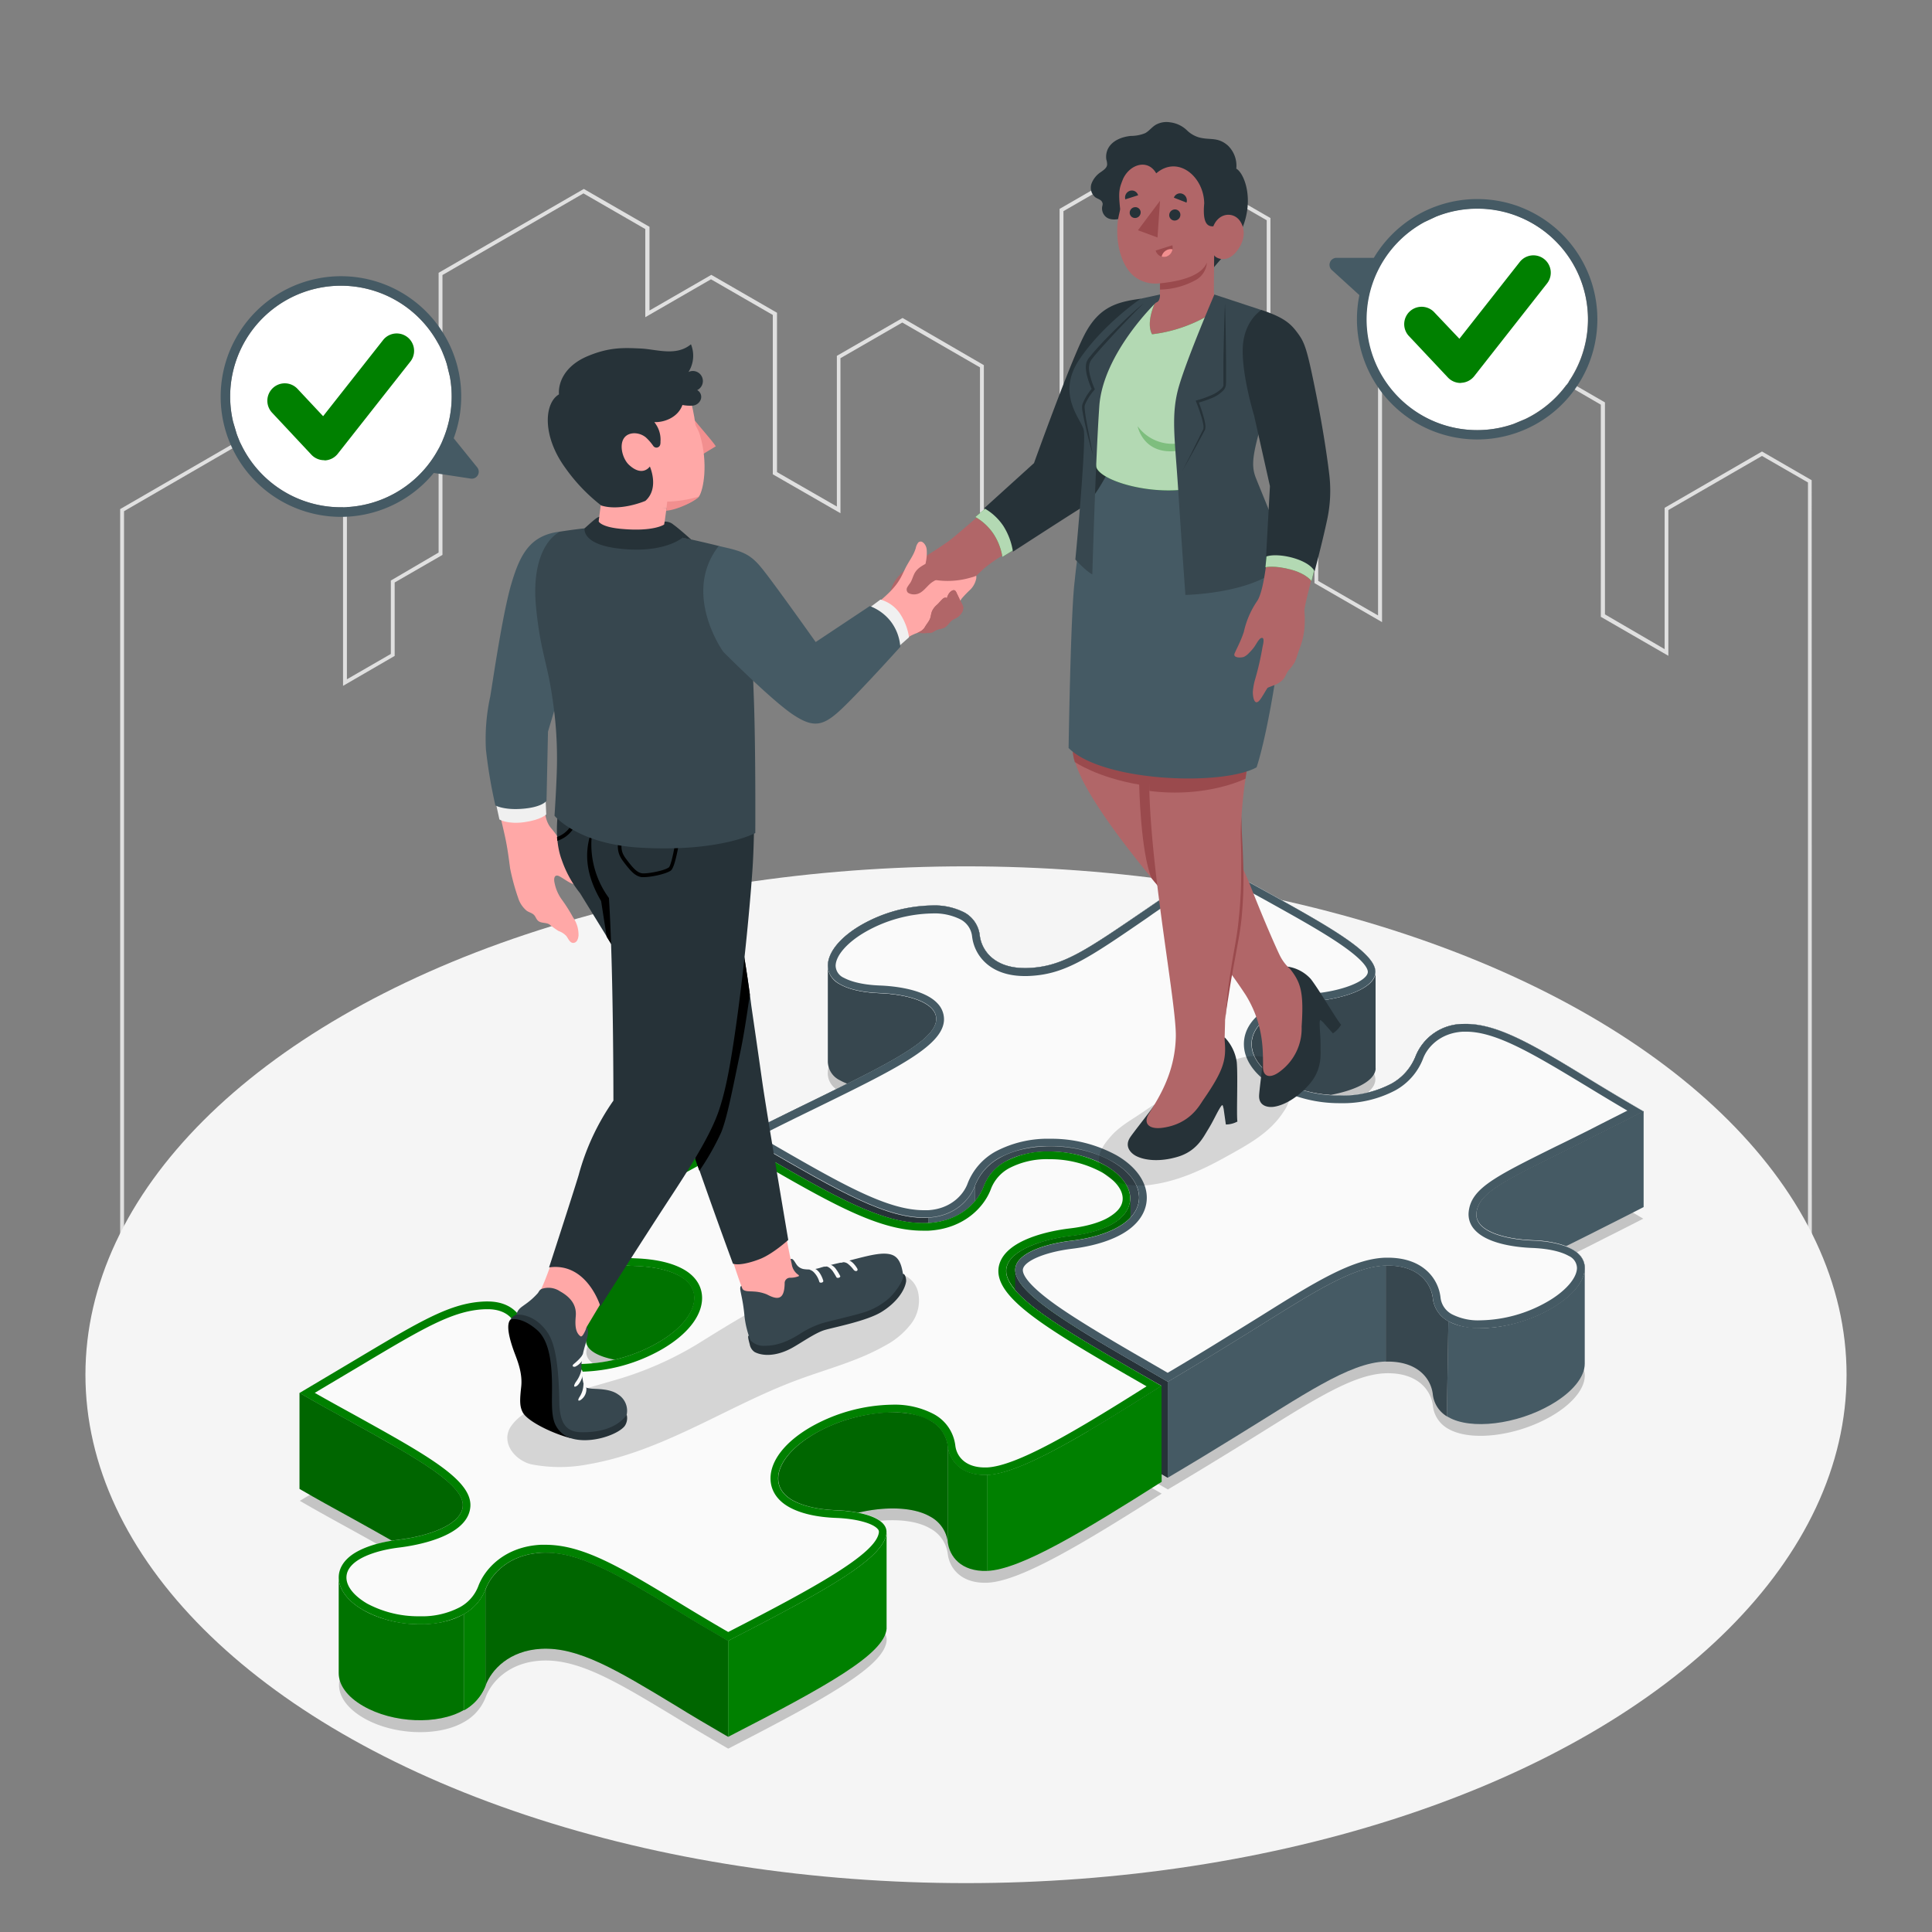 <svg xmlns="http://www.w3.org/2000/svg" viewBox="0 0 500 500"><rect x="0" y="0" width="500" height="500" fill="#808080" stroke="none"/><g id="freepik--City--inject-13"><g id="freepik--city--inject-13"><path d="M468.9,333.75H31.1v-202L64.56,112.4,89.78,127v48.8l11.37-6.56v-19L113.51,143V70.6l37.58-21.7,17,9.8V80.36l16-9.23,17,9.81v41.24l15.49,8.91v-39l17-9.8L254.62,94.5v47l19.6-11.32V54.06l25.22-14.57,29.35,16.94V118.2l12.36,7.14v25l15.49,8.94v-85l21.1-12.18L403,76.69V97l12.36,7.14V159L430.81,168V131.42L456,116.85l12.86,7.43Zm-436.8-1H467.9V124.86L456,118l-24.23,14v37.72l-17.48-10.09V104.73L402,97.59V77.27l-24.23-14-20.1,11.61V161l-17.49-10.09v-25l-12.36-7.14V57L299.44,40.65l-24.22,14v76.14l-21.6,12.47V95.08L233.51,83.47l-16,9.23v40.12L200,122.75V81.51l-16-9.23-17,9.81V59.28l-16-9.23L114.51,71.18v72.43l-12.37,7.14v19L88.78,177.5v-50l-24.22-14L32.1,132.3Z" style="fill:#e0e0e0"></path></g></g><g id="freepik--Floor--inject-13"><ellipse id="freepik--floor--inject-13" cx="250" cy="355.78" rx="227.89" ry="131.57" style="fill:#f5f5f5"></ellipse></g><g id="freepik--Puzzle--inject-13"><g id="freepik--puzzle-pieces--inject-13"><path d="M300.64,386.55c-19.95,12.65-36.57,22.76-45.2,23.06-6.83.22-9.71-3.86-10.15-7.4a8.72,8.72,0,0,0-4.6-6.67c-6.58-3.81-20-2.31-29.79,3.38s-12.43,13.38-5.85,17.19c1.88,1.07,5.39,2.43,11.56,2.64s13.17,1.94,12.85,5.85c-.6,6.56-15.43,14.81-41,27.95-5-2.91-9.63-5.66-13.68-8.14-15.11-9.14-25.06-15.15-34.7-14.64-8.27.44-12.92,5.42-14.42,9.55a12.38,12.38,0,0,1-5.58,6.34c-6.66,3.87-18.33,3.4-26-1.06s-8.49-11.18-1.83-15c1.88-1.09,5.31-2.53,11-3.21,7.15-.87,15.78-3.56,16.54-8.32,1-5.66-11.56-12.6-28.9-22.21-4.29-2.36-8.76-4.81-13.3-7.45l6.72-4c22.91-13.55,31.35-19.4,41.47-19.67,6.77-.22,9.68,3.86,10.12,7.4a8.73,8.73,0,0,0,4.57,6.66c6.61,3.81,20,2.32,29.82-3.37s12.44-13.39,5.83-17.2c-1.88-1.09-5.37-2.42-11.54-2.66s-13.17-1.94-12.82-5.85c.57-6.86,15-15.18,38.23-27.2l5,2.91c21.06,12.22,33.82,19.59,45.22,19,8.24-.43,12.92-5.41,14.42-9.55a12.3,12.3,0,0,1,5.55-6.34c6.67-3.86,18.37-3.37,26,1.06s8.51,11.19,1.85,15c-1.88,1.09-5.31,2.53-11,3.18-7.13.88-15.73,3.6-16.54,8.33-1,6.29,12.54,14.5,31.88,25.69Z" style="opacity:0.2"></path><path d="M382.1,341.87c-.38,4.76,7.65,6.78,14.64,7,5.55.25,8.65,1.42,10.29,2.34,5.79,3.35,3.26,10.23-5.64,15.35s-20.76,6.58-26.55,3.23a7.69,7.69,0,0,1-4-5.93c-.46-4.05-3.92-8.68-12.19-8.46-9.5.27-21.39,8.76-39.32,19.73-5.11,3.15-10.91,6.69-17.09,10.34L297.94,383c-20.21-11.64-36.16-20.84-35.18-27,.65-3.95,8.19-6.21,14.42-7s10.18-2.39,12.33-3.65c7.62-4.38,6.91-12-1.61-16.86s-21.63-5.34-29.25-1a14,14,0,0,0-6.31,7.13c-1.28,3.62-5.22,7.95-12.05,8.33-10.43.57-22.94-6.67-43.62-18.64l-4.44-2.59c6.45-3.29,12.66-6.34,18.18-9,18.91-9.25,31.4-15.37,31.86-20.81.38-4.77-7.64-6.78-14.64-7.05-5.55-.22-8.65-1.39-10.28-2.31-5.8-3.35-3.27-10.24,5.6-15.35s20.79-6.59,26.59-3.24a7.73,7.73,0,0,1,4,5.93c.47,4,3.95,8.68,12.19,8.47,9.26-.28,15.05-4.44,31.54-15.76,5.39-3.7,11-7.51,17-11.48,4.55,2.64,9,5.09,13.31,7.45,16.3,9,29.17,16.17,28.32,21.25-.62,3.92-8.16,6.21-14.39,7s-10.23,2.39-12.35,3.62c-7.65,4.41-6.91,12,1.6,16.92s21.66,5.34,29.31.93a14,14,0,0,0,6.28-7.13,13.31,13.31,0,0,1,12.08-8.33c8.6-.46,18.34,5.42,33,14.32,4.11,2.5,8.77,5.3,13.85,8.24-4.76,2.45-9.38,4.76-13.68,6.94C390.48,333,382.59,336,382.1,341.87Z" style="opacity:0.2"></path><path d="M242.28,264.08c.38-4.76-7.65-6.77-14.64-7.05-5.55-.21-8.65-1.38-10.29-2.31a5.46,5.46,0,0,1-3.11-4.79v24.84h0a5.48,5.48,0,0,0,3.1,4.79,13.35,13.35,0,0,0,2,.92C233.19,273.61,241.89,268.61,242.28,264.08Z" style="fill:#37474f"></path><path d="M240.29,315.15V340c6.83-.38,10.78-4.71,12.05-8.33V306.83C251.07,310.45,247.12,314.77,240.29,315.15Z" style="fill:#455a64"></path><path d="M196.67,296.52l-4.43-2.59v24.85l4.43,2.59c20.68,12,33.2,19.21,43.62,18.64V315.15C229.87,315.73,217.35,308.49,196.67,296.52Z" style="fill:#263238"></path><path d="M287.91,300.65c-8.49-4.92-21.63-5.33-29.25-.95a14.05,14.05,0,0,0-6.32,7.13v24.85a14.05,14.05,0,0,1,6.32-7.13c4.13-2.37,9.89-3.33,15.65-2.93,1-.19,1.94-.34,2.87-.45,6.32-.76,10.18-2.4,12.33-3.65C297.13,313.14,296.42,305.55,287.91,300.65Z" style="fill:#37474f"></path><path d="M329.2,262.59c2.13-1.23,6.05-2.86,12.36-3.62s13.77-3.05,14.39-7a2,2,0,0,0,.05-.48v24.89h0a2.13,2.13,0,0,1,0,.44c-.53,3.35-6.09,5.49-11.58,6.54a31.86,31.86,0,0,1-13.55-3.88C322.3,274.58,321.57,267,329.2,262.59Z" style="fill:#37474f"></path><path d="M297.94,355.1c-19.63-11.31-35.24-20.32-35.21-26.43h0v24.86h0c0,6.12,15.6,15.12,35.21,26.42l4.28,2.48V357.57Z" style="fill:#263238"></path><path d="M401.4,338.66c-8.87,5.15-20.76,6.59-26.56,3.24l-.4,24.62.4.23c5.8,3.35,17.69,1.91,26.56-3.23,5.68-3.27,8.75-7.26,8.73-10.59h0V328.28C410.05,331.57,407,335.46,401.4,338.66Z" style="fill:#455a64"></path><path d="M370.81,336c-.46-4.06-3.91-8.68-12.19-8.46v24.85c8.28-.22,11.73,4.41,12.19,8.46a7.66,7.66,0,0,0,3.63,5.7l.4-24.62A7.69,7.69,0,0,1,370.81,336Z" style="fill:#37474f"></path><path d="M319.31,347.23c-5.13,3.16-10.91,6.7-17.09,10.34v24.86c6.18-3.65,12-7.19,17.09-10.34,17.93-11,29.82-19.46,39.31-19.73V327.51C349.13,327.78,337.24,336.27,319.31,347.23Z" style="fill:#455a64"></path><path d="M425.37,287.54v24.85c-4.76,2.45-9.39,4.76-13.69,6.94-2.28,1.14-4.4,2.2-6.39,3.18a27,27,0,0,0-8.54-1.53c-7-.25-15-2.26-14.64-7,.49-5.85,8.38-8.85,29.57-19.49C416,292.3,420.61,290,425.37,287.54Z" style="fill:#455a64"></path><path d="M382.1,314c-.38,4.76,7.65,6.77,14.64,7,5.55.24,8.65,1.41,10.29,2.34,5.79,3.35,3.26,10.23-5.64,15.35s-20.76,6.58-26.55,3.23a7.69,7.69,0,0,1-4-5.93c-.46-4.05-3.92-8.68-12.19-8.46-9.5.27-21.39,8.76-39.32,19.73-5.11,3.15-10.91,6.69-17.09,10.34l-4.27-2.48c-20.21-11.65-36.16-20.84-35.18-27,.65-3.95,8.19-6.21,14.42-7s10.18-2.39,12.33-3.65c7.62-4.38,6.91-12-1.61-16.87s-21.63-5.33-29.25-.95a14,14,0,0,0-6.31,7.13c-1.28,3.62-5.22,7.95-12.05,8.33-10.43.57-22.94-6.67-43.62-18.64l-4.44-2.59c6.45-3.29,12.66-6.34,18.18-9,18.91-9.25,31.4-15.37,31.86-20.82.38-4.76-7.64-6.77-14.64-7-5.55-.22-8.65-1.39-10.28-2.32-5.8-3.34-3.27-10.23,5.6-15.34s20.79-6.59,26.59-3.24a7.73,7.73,0,0,1,4,5.93c.47,4,3.95,8.68,12.19,8.46,9.26-.27,15.05-4.43,31.54-15.75,5.39-3.7,11-7.51,17-11.48,4.55,2.64,9,5.09,13.31,7.45,16.3,9,29.17,16.17,28.32,21.25-.62,3.92-8.16,6.21-14.39,7s-10.23,2.39-12.35,3.62c-7.65,4.41-6.91,12,1.6,16.92s21.66,5.34,29.31.93a14,14,0,0,0,6.28-7.13A13.31,13.31,0,0,1,378.48,265c8.6-.46,18.34,5.42,33,14.31,4.11,2.51,8.77,5.31,13.85,8.25-4.76,2.45-9.38,4.76-13.68,6.94C390.48,305.12,382.59,308.11,382.1,314Z" style="fill:#455a64"></path><path d="M314.39,225.65c4,2.28,7.84,4.42,11.61,6.49l.7.38c8.23,4.57,15.33,8.5,20.4,12,6.53,4.51,7,6.51,6.88,7.18-.34,2.14-5.91,4.47-12.66,5.29s-10.82,2.56-13.11,3.88c-4.06,2.33-6.29,5.65-6.29,9.33,0,4.12,2.87,8.15,7.89,11.05a35.18,35.18,0,0,0,17.11,4.25,29,29,0,0,0,14.2-3.32,15.91,15.91,0,0,0,7.16-8.18c1.1-3,4.47-6.68,10.31-7,.28,0,.56,0,.85,0,7.84,0,17.57,5.89,31,14,2.9,1.77,6.58,4,10.72,6.43l-6.51,3.29-3.9,2c-3,1.49-5.66,2.82-8.12,4-16,7.94-22,10.91-22.55,17.07a5.86,5.86,0,0,0,1.55,4.46c3.48,3.91,11.66,4.6,15,4.72,5.12.22,7.93,1.25,9.38,2.07a3.53,3.53,0,0,1,2.11,3.07c0,2.65-3,6.11-7.75,8.82a36,36,0,0,1-17.23,4.77,14.91,14.91,0,0,1-7.34-1.55,5.61,5.61,0,0,1-3-4.41c-.54-4.73-4.43-10.25-13.63-10.25h-.61c-8.51.24-18.41,6.42-32.12,15-2.61,1.62-5.31,3.3-8.19,5.06-6,3.72-11.16,6.83-16.05,9.73l-3.26-1.89c-9.79-5.64-19-11-25.38-15.46-8.08-5.71-9-8.38-8.83-9.45.37-2.18,5.82-4.46,12.69-5.3,6.66-.81,10.8-2.57,13.09-3.9,4.05-2.33,6.28-5.64,6.28-9.32,0-4.12-2.88-8.14-7.88-11a35.13,35.13,0,0,0-17.12-4.25,28.89,28.89,0,0,0-14.14,3.3,16.1,16.1,0,0,0-7.2,8.19c-1.06,3-4.4,6.67-10.27,7l-1.05,0c-9.68,0-21.64-6.93-41.45-18.4l-1.27-.74c5.34-2.69,10.45-5.2,14.88-7.35,20.21-9.89,32.42-15.86,33-22.46a5.9,5.9,0,0,0-1.55-4.45c-3.46-3.9-11.65-4.62-15-4.75-5.11-.2-7.92-1.23-9.36-2a3.53,3.53,0,0,1-2.12-3.07c0-2.65,3-6.1,7.72-8.81a36.16,36.16,0,0,1,17.26-4.77,15,15,0,0,1,7.34,1.54,5.67,5.67,0,0,1,3,4.42c.54,4.72,4.43,10.24,13.62,10.24h.61c9.57-.28,15.46-4.32,31.2-15.13l1.41-1c4.24-2.91,9.82-6.72,16-10.78m-.07-2.35c-6,4-11.64,7.78-17,11.48C280.8,246.1,275,250.26,265.75,250.53h-.55c-7.85,0-11.18-4.53-11.64-8.47a7.73,7.73,0,0,0-4-5.93,17,17,0,0,0-8.33-1.8,38.25,38.25,0,0,0-18.26,5c-8.87,5.11-11.4,12-5.6,15.34,1.63.93,4.73,2.1,10.28,2.32,7,.27,15,2.28,14.64,7-.46,5.45-13,11.57-31.86,20.82-5.52,2.69-11.73,5.74-18.18,9l4.44,2.59c19.92,11.53,32.26,18.67,42.46,18.67l1.16,0c6.83-.38,10.77-4.71,12.05-8.33a14,14,0,0,1,6.31-7.13,26.91,26.91,0,0,1,13.14-3,33,33,0,0,1,16.11,4c8.52,4.9,9.23,12.49,1.61,16.87-2.15,1.26-6,2.89-12.33,3.65s-13.77,3-14.42,7c-1,6.12,15,15.31,35.18,27l4.27,2.48c6.18-3.65,12-7.19,17.09-10.34,17.93-11,29.82-19.46,39.32-19.73h.56c7.87,0,11.18,4.51,11.63,8.47a7.69,7.69,0,0,0,4,5.93,16.92,16.92,0,0,0,8.32,1.81,38.16,38.16,0,0,0,18.23-5c8.9-5.12,11.43-12,5.64-15.35-1.64-.93-4.74-2.1-10.29-2.34-7-.25-15-2.26-14.64-7,.49-5.85,8.38-8.84,29.58-19.48,4.3-2.18,8.92-4.49,13.68-6.94-5.08-2.94-9.74-5.74-13.84-8.25C397.36,270.72,387.81,265,379.44,265l-1,0a13.31,13.31,0,0,0-12.08,8.33,14,14,0,0,1-6.28,7.13,27,27,0,0,1-13.2,3.05,33,33,0,0,1-16.11-4c-8.51-4.92-9.25-12.51-1.6-16.92,2.12-1.23,6-2.86,12.35-3.62s13.77-3.05,14.39-7c.85-5.08-12-12.21-28.32-21.25-4.3-2.36-8.76-4.81-13.31-7.45Z" style="fill:#37474f"></path><path d="M300.64,358.64c-19.95,12.65-36.57,22.76-45.2,23.06-6.83.22-9.71-3.86-10.15-7.4a8.7,8.7,0,0,0-4.6-6.67c-6.58-3.81-20-2.31-29.79,3.38s-12.43,13.38-5.85,17.19c1.88,1.06,5.39,2.42,11.56,2.64s13.17,1.93,12.85,5.85c-.6,6.56-15.43,14.8-41,27.95-5-2.91-9.63-5.66-13.68-8.14-15.11-9.14-25.06-15.15-34.7-14.64-8.27.44-12.92,5.42-14.42,9.55a12.38,12.38,0,0,1-5.58,6.34c-6.66,3.87-18.33,3.4-26-1.06s-8.49-11.18-1.83-15c1.88-1.09,5.31-2.53,11-3.21,7.15-.87,15.78-3.56,16.54-8.32,1-5.66-11.56-12.6-28.9-22.21-4.29-2.36-8.76-4.81-13.3-7.45l6.72-4c22.91-13.55,31.35-19.4,41.47-19.68,6.77-.21,9.68,3.87,10.12,7.41a8.73,8.73,0,0,0,4.57,6.66c6.61,3.81,20,2.32,29.82-3.37s12.44-13.39,5.83-17.2c-1.88-1.09-5.37-2.42-11.54-2.66s-13.17-1.94-12.82-5.85c.57-6.86,15-15.18,38.23-27.2l5,2.91c21.06,12.22,33.82,19.59,45.22,19,8.24-.43,12.92-5.41,14.42-9.55a12.3,12.3,0,0,1,5.55-6.34c6.67-3.86,18.37-3.37,26,1.06s8.51,11.19,1.85,15.05c-1.88,1.09-5.31,2.53-11,3.18-7.13.87-15.73,3.6-16.54,8.33-1,6.29,12.54,14.5,31.88,25.69Z" style="fill:#fafafa"></path><path d="M189.87,296.87l4.08,2.36c20.72,12,33.22,19.27,44.87,19.27.49,0,1,0,1.46,0,9.23-.49,14.49-6.16,16.2-10.87a10.31,10.31,0,0,1,4.67-5.29A21,21,0,0,1,271.48,300a28.11,28.11,0,0,1,13.71,3.41c3.4,2,5.35,4.42,5.36,6.75S288.64,314,287,315s-4.9,2.32-10.26,2.93c-4,.48-17,2.63-18.28,10-1.25,7.6,11.67,15.49,32.87,27.74l5.4,3.11c-18.16,11.47-33.65,20.71-41.39,21h-.46c-5.12,0-7.31-2.92-7.64-5.64a10.68,10.68,0,0,0-5.58-8.17A21.67,21.67,0,0,0,231,363.53a44.17,44.17,0,0,0-21.11,5.74c-6.66,3.84-10.48,8.7-10.48,13.34,0,3,1.64,5.6,4.65,7.33s7.27,2.72,12.46,2.9c5,.2,9.28,1.34,10.6,2.83a1.08,1.08,0,0,1,.34.84c-.51,5.59-17.13,14.62-39,25.85-4.26-2.47-8.52-5-12.71-7.57-14.88-9-24.71-15-34.57-15-.42,0-.84,0-1.26,0-9.23.48-14.49,6.15-16.19,10.85a10.44,10.44,0,0,1-4.71,5.3,21,21,0,0,1-10.34,2.35A28.12,28.12,0,0,1,95,415c-3.39-2-5.34-4.41-5.34-6.74s1.92-3.89,3.53-4.82,4.88-2.31,10.2-2.95c4-.49,17.1-2.64,18.27-10,1.19-7.06-10.51-13.54-29.9-24.29l-.69-.38c-3.13-1.72-6.35-3.49-9.61-5.35l1.47-.88,2.3-1.37,7.91-4.7c16.65-9.94,24.25-14.47,32.6-14.7h.45c5.11,0,7.29,2.92,7.62,5.63a10.63,10.63,0,0,0,5.56,8.17A21.64,21.64,0,0,0,150.11,355a44,44,0,0,0,21.11-5.75c6.66-3.84,10.48-8.69,10.48-13.33,0-3-1.66-5.6-4.65-7.33s-7.19-2.72-12.47-2.93c-5-.18-9.24-1.31-10.57-2.82a1,1,0,0,1-.32-.87c.5-6,17.28-15.29,36.18-25.08m0-2.28c-23.24,12-37.66,20.34-38.23,27.2-.35,3.91,6.67,5.63,12.82,5.85s9.66,1.57,11.53,2.66c6.62,3.81,4,11.54-5.82,17.2A42,42,0,0,1,150.11,353a19.75,19.75,0,0,1-9.71-2.11,8.73,8.73,0,0,1-4.57-6.66c-.43-3.45-3.2-7.41-9.61-7.41h-.51c-10.12.28-18.56,6.13-41.47,19.68l-6.72,4c4.54,2.64,9,5.09,13.3,7.45,17.34,9.61,29.85,16.55,28.9,22.21-.76,4.76-9.39,7.45-16.54,8.32-5.66.68-9.09,2.12-11,3.21-6.66,3.84-5.87,10.59,1.83,15a30,30,0,0,0,14.69,3.68,23,23,0,0,0,11.34-2.62,12.38,12.38,0,0,0,5.58-6.34c1.5-4.13,6.15-9.11,14.42-9.55.39,0,.77,0,1.16,0,9.28,0,19,5.89,33.54,14.67,4,2.48,8.65,5.23,13.68,8.14,25.58-13.15,40.41-21.39,41-27.95.32-3.92-6.7-5.6-12.85-5.85s-9.68-1.58-11.56-2.64c-6.58-3.81-4-11.53,5.85-17.19a41.85,41.85,0,0,1,20.1-5.48,19.75,19.75,0,0,1,9.69,2.1,8.7,8.7,0,0,1,4.6,6.67c.43,3.45,3.17,7.41,9.63,7.41h.52c8.63-.3,25.25-10.41,45.2-23.06l-8.28-4.76c-19.34-11.19-32.92-19.4-31.88-25.69.81-4.73,9.41-7.46,16.54-8.33,5.71-.65,9.14-2.09,11-3.18,6.66-3.86,5.85-10.61-1.85-15.05A30.28,30.28,0,0,0,271.48,298a23.05,23.05,0,0,0-11.33,2.61,12.3,12.3,0,0,0-5.55,6.34c-1.5,4.14-6.18,9.12-14.42,9.55-.45,0-.9,0-1.36,0-11.06,0-23.63-7.27-43.86-19l-5-2.91Z" style="fill:#008000"></path><path d="M90.83,392.78c-4.3-2.36-8.77-4.81-13.31-7.45V360.48c4.54,2.64,9,5.08,13.31,7.45,17.33,9.61,29.84,16.54,28.89,22.2-.76,4.77-9.39,7.46-16.54,8.33-.62.07-1.21.16-1.77.25C98.17,396.85,94.61,394.88,90.83,392.78Z" style="fill:#008000"></path><path d="M90.83,392.78c-4.3-2.36-8.77-4.81-13.31-7.45V360.48c4.54,2.64,9,5.08,13.31,7.45,17.33,9.61,29.84,16.54,28.89,22.2-.76,4.77-9.39,7.46-16.54,8.33-.62.07-1.21.16-1.77.25C98.17,396.85,94.61,394.88,90.83,392.78Z" style="opacity:0.2"></path><path d="M159,351.87c-4.17-.82-7.57-2.48-7.32-5.23h0V322.06c0,3.72,6.83,5.37,12.83,5.57,6.18.25,9.66,1.58,11.54,2.67,6.61,3.81,4,11.54-5.83,17.2a41.76,41.76,0,0,1-11.16,4.38Z" style="fill:#008000"></path><path d="M159,351.87c-4.17-.82-7.57-2.48-7.32-5.23h0V322.06c0,3.72,6.83,5.37,12.83,5.57,6.18.25,9.66,1.58,11.54,2.67,6.61,3.81,4,11.54-5.83,17.2a41.76,41.76,0,0,1-11.16,4.38Z" style="opacity:0.1"></path><path d="M94,416.69c-4.21-2.42-6.35-5.53-6.34-8.48h0V433h0c0,3,2.1,6.08,6.33,8.51,7.7,4.47,19.37,4.93,26,1.07V417.75C113.41,421.62,101.74,421.15,94,416.69Z" style="fill:#008000"></path><path d="M94,416.69c-4.21-2.42-6.35-5.53-6.34-8.48h0V433h0c0,3,2.1,6.08,6.33,8.51,7.7,4.47,19.37,4.93,26,1.07V417.75C113.41,421.62,101.74,421.15,94,416.69Z" style="opacity:0.1"></path><path d="M120.08,417.75v24.86a12.46,12.46,0,0,0,5.57-6.34V411.41A12.41,12.41,0,0,1,120.08,417.75Z" style="fill:#008000"></path><path d="M120.08,417.75v24.86a12.46,12.46,0,0,0,5.57-6.34V411.41A12.41,12.41,0,0,1,120.08,417.75Z" style="fill:#008000"></path><path d="M174.77,416.5c-15.1-9.14-25.06-15.16-34.7-14.64-8.27.44-12.92,5.42-14.42,9.55v24.86c1.5-4.14,6.15-9.12,14.42-9.56,9.64-.51,19.6,5.5,34.7,14.64,4,2.48,8.65,5.23,13.68,8.14V424.64C183.42,421.72,178.82,419,174.77,416.5Z" style="fill:#008000"></path><path d="M174.77,416.5c-15.1-9.14-25.06-15.16-34.7-14.64-8.27.44-12.92,5.42-14.42,9.55v24.86c1.5-4.14,6.15-9.12,14.42-9.56,9.64-.51,19.6,5.5,34.7,14.64,4,2.48,8.65,5.23,13.68,8.14V424.64C183.42,421.72,178.82,419,174.77,416.5Z" style="opacity:0.2"></path><path d="M188.45,424.64v24.85c25.58-13.14,40.41-21.39,41-27.95V396.69C228.86,403.25,214,411.49,188.45,424.64Z" style="fill:#008000"></path><path d="M260.48,328.19c.82-4.74,9.42-7.46,16.54-8.33,5.72-.65,9.15-2.09,11-3.18,3-1.76,4.51-4.1,4.51-6.56v24.77h0c0,2.48-1.43,4.87-4.49,6.64-1.87,1.09-5.3,2.53-11,3.18h0C266.28,338,259.75,332.62,260.48,328.19Z" style="fill:#008000"></path><path d="M260.48,328.19c.82-4.74,9.42-7.46,16.54-8.33,5.72-.65,9.15-2.09,11-3.18,3-1.76,4.51-4.1,4.51-6.56v24.77h0c0,2.48-1.43,4.87-4.49,6.64-1.87,1.09-5.3,2.53-11,3.18h0C266.28,338,259.75,332.62,260.48,328.19Z" style="opacity:0.2"></path><path d="M240.7,367.63c-6.59-3.81-20-2.31-29.8,3.38s-12.43,13.38-5.85,17.19c1.88,1.06,5.39,2.42,11.56,2.64a36.29,36.29,0,0,1,5.53.63c7.16-1.68,14.29-1.45,18.56,1a8.69,8.69,0,0,1,4.59,6.66V374.3A8.69,8.69,0,0,0,240.7,367.63Z" style="fill:#008000"></path><path d="M240.7,367.63c-6.59-3.81-20-2.31-29.8,3.38s-12.43,13.38-5.85,17.19c1.88,1.06,5.39,2.42,11.56,2.64a36.29,36.29,0,0,1,5.53.63c7.16-1.68,14.29-1.45,18.56,1a8.69,8.69,0,0,1,4.59,6.66V374.3A8.69,8.69,0,0,0,240.7,367.63Z" style="opacity:0.2"></path><path d="M255.44,381.7v24.85c8.63-.3,25.25-10.41,45.2-23.06V358.63C280.69,371.29,264.07,381.4,255.44,381.7Z" style="fill:#008000"></path><path d="M245.29,374.3v24.85c.44,3.54,3.32,7.62,10.15,7.4V381.7C248.61,381.92,245.73,377.84,245.29,374.3Z" style="fill:#008000"></path><path d="M245.29,374.3v24.85c.44,3.54,3.32,7.62,10.15,7.4V381.7C248.61,381.92,245.73,377.84,245.29,374.3Z" style="opacity:0.1"></path><path d="M302.22,357.57v24.86l-1.58-.92V358.63l-8.27-4.76c-14.08-8.14-25.1-14.71-29.65-20.1v-5.1h0c0,6.11,15.58,15.12,35.21,26.43Z" style="fill:#263238"></path><path d="M411.68,294.48c4.3-2.18,8.92-4.49,13.68-6.94-5.08-2.94-9.74-5.74-13.85-8.25-14.69-8.89-24.43-14.77-33-14.31a13.31,13.31,0,0,0-12.08,8.33,14,14,0,0,1-6.28,7.13c-7.65,4.41-20.79,4-29.31-.93s-9.25-12.51-1.6-16.92c2.12-1.23,6-2.86,12.35-3.62s13.77-3.05,14.39-7c.85-5.08-12-12.21-28.32-21.25-4.3-2.36-8.76-4.81-13.31-7.45-6,4-11.64,7.78-17,11.48C280.8,246.1,275,250.26,265.75,250.53c-8.24.22-11.72-4.43-12.19-8.46a7.73,7.73,0,0,0-4-5.93c-5.8-3.35-17.69-1.9-26.59,3.24s-11.4,12-5.6,15.34c1.63.93,4.73,2.1,10.28,2.32,7,.27,15,2.28,14.64,7-.46,5.45-13,11.57-31.86,20.82-5.52,2.69-11.73,5.74-18.18,9l4.44,2.59c20.68,12,33.19,19.21,43.62,18.64,6.83-.38,10.77-4.71,12.05-8.33a14,14,0,0,1,6.31-7.13c7.62-4.38,20.76-4,29.25.95s9.23,12.49,1.61,16.87c-2.15,1.26-6,2.89-12.33,3.65s-13.77,3-14.42,7c-1,6.12,15,15.31,35.18,27l4.27,2.48c6.18-3.65,12-7.19,17.09-10.34,17.93-11,29.82-19.46,39.32-19.73,8.27-.22,11.73,4.41,12.19,8.46a7.69,7.69,0,0,0,4,5.93c5.79,3.35,17.68,1.91,26.55-3.23s11.43-12,5.64-15.35c-1.64-.93-4.74-2.1-10.29-2.34-7-.25-15-2.26-14.64-7C382.59,308.11,390.48,305.12,411.68,294.48Z" style="fill:#fafafa"></path><path d="M314.39,225.65c4,2.28,7.84,4.42,11.61,6.49l.7.38c8.23,4.57,15.33,8.5,20.4,12,6.53,4.51,7,6.51,6.88,7.18-.34,2.14-5.91,4.47-12.66,5.29s-10.82,2.56-13.11,3.88c-4.06,2.33-6.29,5.65-6.29,9.33,0,4.12,2.87,8.15,7.89,11.05a35.18,35.18,0,0,0,17.11,4.25,29,29,0,0,0,14.2-3.32,15.91,15.91,0,0,0,7.16-8.18c1.1-3,4.47-6.68,10.31-7,.28,0,.56,0,.85,0,7.84,0,17.57,5.89,31,14,2.9,1.77,6.58,4,10.72,6.43l-6.5,3.29-3.91,2c-3,1.49-5.66,2.82-8.12,4-16,7.94-22,10.91-22.55,17.07a5.86,5.86,0,0,0,1.55,4.46c3.48,3.91,11.66,4.6,15,4.72,5.12.22,7.93,1.25,9.38,2.07a3.53,3.53,0,0,1,2.11,3.07c0,2.65-3,6.11-7.75,8.82a36,36,0,0,1-17.23,4.77,14.91,14.91,0,0,1-7.34-1.55,5.61,5.61,0,0,1-3-4.41c-.54-4.73-4.43-10.25-13.62-10.25h-.62c-8.51.24-18.41,6.42-32.12,15-2.61,1.62-5.31,3.3-8.19,5.06-6,3.73-11.16,6.84-16.05,9.73l-3.26-1.89c-9.79-5.64-19-11-25.38-15.46-8.08-5.71-9-8.38-8.83-9.45.37-2.18,5.82-4.46,12.69-5.3,6.66-.81,10.8-2.57,13.09-3.9,4.05-2.33,6.28-5.64,6.28-9.32,0-4.12-2.88-8.14-7.88-11a35.13,35.13,0,0,0-17.12-4.25,28.89,28.89,0,0,0-14.14,3.3,16.1,16.1,0,0,0-7.2,8.19c-1.06,3-4.4,6.67-10.27,7-.35,0-.7,0-1.06,0-9.67,0-21.63-6.93-41.44-18.4l-1.27-.73c5.34-2.7,10.45-5.21,14.88-7.36,20.21-9.89,32.42-15.86,33-22.46a5.9,5.9,0,0,0-1.55-4.45c-3.46-3.89-11.65-4.62-15-4.75-5.11-.2-7.92-1.23-9.36-2a3.53,3.53,0,0,1-2.12-3.07c0-2.65,3-6.1,7.72-8.81a36.16,36.16,0,0,1,17.26-4.77,15,15,0,0,1,7.34,1.54,5.67,5.67,0,0,1,3,4.42c.54,4.72,4.43,10.24,13.62,10.24h.61c9.57-.28,15.46-4.32,31.2-15.13l1.41-1c4.24-2.91,9.82-6.72,16-10.78m-.07-2.35c-6,4-11.64,7.78-17,11.48C280.8,246.1,275,250.26,265.75,250.53h-.55c-7.85,0-11.18-4.53-11.64-8.47a7.73,7.73,0,0,0-4-5.93,17,17,0,0,0-8.33-1.8,38.25,38.25,0,0,0-18.26,5c-8.87,5.11-11.4,12-5.6,15.34,1.63.93,4.73,2.1,10.28,2.32,7,.27,15,2.28,14.64,7-.46,5.45-13,11.57-31.86,20.82-5.52,2.69-11.73,5.74-18.18,9l4.44,2.59c19.92,11.53,32.26,18.67,42.45,18.67.4,0,.78,0,1.17,0,6.83-.38,10.77-4.71,12.05-8.33a14,14,0,0,1,6.31-7.13,26.91,26.91,0,0,1,13.14-3,33,33,0,0,1,16.11,4c8.52,4.9,9.23,12.49,1.61,16.87-2.15,1.26-6,2.89-12.33,3.65s-13.77,3-14.42,7c-1,6.12,15,15.31,35.18,27l4.27,2.48c6.18-3.65,12-7.19,17.09-10.34,17.93-11,29.82-19.46,39.32-19.73h.56c7.87,0,11.18,4.51,11.63,8.47a7.69,7.69,0,0,0,4,5.93,16.92,16.92,0,0,0,8.32,1.81,38.16,38.16,0,0,0,18.23-5c8.9-5.12,11.43-12,5.64-15.35-1.64-.93-4.74-2.1-10.29-2.34-7-.25-15-2.26-14.64-7,.49-5.85,8.38-8.84,29.58-19.48,4.3-2.18,8.92-4.49,13.68-6.94-5.08-2.94-9.74-5.74-13.85-8.25C397.36,270.73,387.8,265,379.44,265l-1,0a13.31,13.31,0,0,0-12.08,8.33,14,14,0,0,1-6.28,7.13,27,27,0,0,1-13.2,3.05,33,33,0,0,1-16.11-4c-8.51-4.92-9.25-12.51-1.6-16.92,2.12-1.23,6-2.86,12.35-3.62s13.77-3.05,14.39-7c.85-5.08-12-12.21-28.32-21.25-4.3-2.36-8.76-4.81-13.31-7.45Z" style="fill:#455a64"></path></g></g><g id="freepik--Shadows--inject-13"><path id="freepik--Shadow--inject-13" d="M179.33,369.53c9-4.25,17.84-9,27.13-12.43,7.6-2.83,15.58-4.84,22.62-8.87a20.55,20.55,0,0,0,6.77-5.71,9.92,9.92,0,0,0,1.66-8.46c-1.13-3.63-4.4-4.83-7.86-5-8.53-.35-17,1.86-24.87,5.24s-15.15,7.89-22.42,12.38a87.88,87.88,0,0,1-21.72,10.05c-8.09,2.42-16.44,4.41-23.87,8.56A11.65,11.65,0,0,0,132,369.5c-2.34,4.23,1.58,8.61,5.63,9.49a38.83,38.83,0,0,0,14.77-.06C161.83,377.3,170.64,373.64,179.33,369.53Z" style="opacity:0.15"></path><path id="freepik--shadow--inject-13" d="M332.28,276.55c-2.1-2.54-5.71-3.65-9.47-3.1s-7.22,2.48-10.56,4.37c-5.53,3.14-11.06,6.27-16.31,9.88-2.7,1.87-6,3.65-8.22,6.12-1.47,1.66-3,3.5-3.24,5.71-.45,3.84,2.83,6,6.07,6.81a20.33,20.33,0,0,0,8,.18c6.72-1,13-3.94,18.86-7.21,5.51-3.06,11.2-6.08,14.73-11.53a10.72,10.72,0,0,0,2-5.78A8.47,8.47,0,0,0,332.28,276.55Z" style="opacity:0.15"></path></g><g id="freepik--Characters--inject-13"><g id="freepik--Character--inject-13"><g id="freepik--Chartacter--inject-13"><g id="freepik--Bottom--inject-13"><path d="M333.22,250.16a10,10,0,0,1,6,3.19c2.15,2.74,6.92,10.93,7.86,11.84a6.7,6.7,0,0,1-2.13,2.24l-2.55-2.88c-.63-.52-.9-1.1-.87.6s.27,3.45.23,6c0,2,.38,5.8-3.06,9.64-3.21,3.59-6.66,5.32-9.06,5.65-1.43.2-3.94-.13-3.78-3,.08-1.51.76-6.48,1-9.23S333.22,250.16,333.22,250.16Z" style="fill:#263238"></path><path d="M333.9,250.79a11.47,11.47,0,0,1-2.72-3.6c-.62-1.26-3.78-8.23-7.56-17.9-4.88-12.43-13-21.61-15.51-26.28a98.08,98.08,0,0,1-7.06-15.9L291,193.83l-13.3-.24c-.13,2,.68,4.6,2.16,7.66h0l0,.08c.13.27.28.56.43.84,3,5.82,8,12.86,13.65,20l.13.17.2.25c5.44,6.88,11.41,13.88,16.63,19.94v-.15a136.74,136.74,0,0,1,11.54,15.2c4.72,7.73,4.4,14.5,4.43,18.63,0,2.58,2,3.07,4.73.82a13.78,13.78,0,0,0,5.26-11.34C337.45,256.86,336.68,254.32,333.9,250.79Z" style="fill:#b16668"></path><path d="M300.75,194l-23.1-.43c0,.25,0,.52,0,.79,0,.1,0,.21,0,.31s0,.36.05.55,0,.27.08.41l.09.5c0,.16.09.33.13.5l.12.45c0,.05,0,.1.05.14s5.84,4,16.65,5.84c0,0,.33,17.24,3.19,24.2l0,0v0l3.21,3.89C301.73,220.85,300.75,194,300.75,194Z" style="fill:#9a4a4d"></path><path d="M316.94,268.46a11.53,11.53,0,0,1,3.14,6.48c.32,3.73-.12,13.93.17,15.31a6.44,6.44,0,0,1-3,.77l-.58-4.1c-.25-.84-.16-1.51-1.06,0s-1.65,3.28-3.05,5.54c-1.12,1.79-2.83,5.47-7.81,6.93-4.64,1.37-8.48.91-10.67-.19-1.31-.65-3.24-2.43-1.56-4.91.89-1.32,4.16-5.41,5.86-7.76S316.94,268.46,316.94,268.46Z" style="fill:#263238"></path><path d="M304.3,268.34c.24-9.76-8.94-54.36-6.47-75.31l26.19-.32a112.87,112.87,0,0,0-2.71,18.51c-.43,5.7,1.4,18.74-1.26,32.84a190.37,190.37,0,0,0-3,19.91c0,1.51-.16,4.71-.09,5.54.42,4.82-.31,7.56-5.6,15.2-1,1.47-3.48,6.24-10.58,7.17-3.49.45-4.91-1.17-3.53-3.51C299.51,284.62,304.07,278.09,304.3,268.34Z" style="fill:#b16668"></path><path d="M321.31,211.22c-.05,2.22.08,4.42.2,6.63s.2,4.43.27,6.64a107.54,107.54,0,0,1-.48,13.31c-.23,2.21-.59,4.4-1,6.58l-1.2,6.5q-.59,3.26-1.1,6.53c-.35,2.18-.7,4.36-.91,6.56a127,127,0,0,1,1.5-13.19c.64-4.38,1.64-8.68,2-13.07.26-2.18.39-4.39.51-6.59s.1-4.41.12-6.62,0-4.42-.08-6.63S321.1,213.43,321.31,211.22Z" style="fill:#9a4a4d"></path><path d="M297.45,204.69a82.08,82.08,0,0,1,.38-11.66l26.19-.32a83.34,83.34,0,0,0-1.68,8.81h0S312.28,206.59,297.45,204.69Z" style="fill:#9a4a4d"></path><path d="M278.12,150.42a153.4,153.4,0,0,1,2.84-17.9c1-4.52,2-8.44,2.71-11.9,7.61,5.07,26.53,5.53,35.24-.18a90.76,90.76,0,0,1,9.21,16.07c3,7.08,4.23,11.5,4.09,20.29-.13,8-3.72,31.68-7,41.78-8.85,4.91-39.88,3.78-48.66-5C276.56,193.57,277.07,158.75,278.12,150.42Z" style="fill:#455a64"></path></g><g id="freepik--Top--inject-13"><g id="freepik--Head--inject-13"><path d="M286.32,41.3a4.72,4.72,0,0,1,.5-2.95c1.1-2,3.53-2.94,5.81-3.17a9.94,9.94,0,0,0,3.65-.68C297.3,34,298,33,299,32.36a5.68,5.68,0,0,1,3.84-.7,7.58,7.58,0,0,1,4.22,1.95,7.57,7.57,0,0,0,3.14,1.92c2.85.82,4.89-.2,7.56,2.12a7.24,7.24,0,0,1,2.19,6c2,1.09,4.87,8,1.3,16-1.83,4.08-4.17,6-7.05,9.49l-2.93.14c-1.08-2.44-3.55-1.86-5.86-2.32-1.42-.56-2.24-2-3.59-2.63a10.89,10.89,0,0,0-4-.67,7.68,7.68,0,0,1-4.35-1.23,7,7,0,0,1-1.81-3c-.3-.71-.84-3.09,0-3.68-1.31,1-3.91,1.52-5.31.49a2.88,2.88,0,0,1-1.09-2.85,2.32,2.32,0,0,0,.11-.64,1.39,1.39,0,0,0-.72-1.05c-.38-.24-.8-.38-1.17-.63a3.22,3.22,0,0,1-1-3.55,6.21,6.21,0,0,1,2.43-3c.68-.49,1.48-1,1.61-1.84A4,4,0,0,0,286.32,41.3Z" style="fill:#263238"></path><path d="M297.49,78.57l1.52-.26c1.3-.22,1.12-1.7,1.18-3l0-2a8.89,8.89,0,0,1-6.62-1.76c-2.8-2.23-4.46-6.85-4.43-11.89,0-3.35.82-5,.74-5.7-.49-4.47-.18-5.28.76-7.64,1.71-3.77,6.37-5.33,8.59-1.46,5.63-4.82,12.35.87,12.42,7.79-.53,5.74,1.23,5.94,2.35,5.93,1.48-3.63,5.16-3.74,6.81-1.52,1.5,2,1.61,5.22-1,8.26s-5.52,1.27-5.58.69c0,0-.09,7.71-.08,9.24s.22,2.43,2.15,3h0l2.78.78s-.14.2-.43.54c-.65.84-2.08,2.67-4.49,5.8a133.29,133.29,0,0,0-18.43,9.4,85.14,85.14,0,0,1-3.4-9.89A36.6,36.6,0,0,1,297.49,78.57Z" style="fill:#b16668"></path><path d="M303.39,63.48l-4.3,1.36a2.21,2.21,0,0,0,2.79,1.55A2.37,2.37,0,0,0,303.39,63.48Z" style="fill:#9a4a4d"></path><path d="M303.11,64.47a2.48,2.48,0,0,0-2.48,1.93,2.13,2.13,0,0,0,1.25,0,2.34,2.34,0,0,0,1.57-1.87Z" style="fill:#f28f8f"></path><path d="M291.23,51.59l3.31-1.05a1.67,1.67,0,0,0-2.12-1.16A1.82,1.82,0,0,0,291.23,51.59Z" style="fill:#263238"></path><path d="M307.07,52.43l-3.27-1.27a1.69,1.69,0,0,1,2.21-1A1.84,1.84,0,0,1,307.07,52.43Z" style="fill:#263238"></path><path d="M295.2,54.87a1.46,1.46,0,0,1-1.31,1.54,1.37,1.37,0,0,1-1.52-1.25,1.45,1.45,0,0,1,1.31-1.54A1.37,1.37,0,0,1,295.2,54.87Z" style="fill:#263238"></path><path d="M305.48,55.49a1.5,1.5,0,0,1-1.33,1.58,1.4,1.4,0,0,1-1.55-1.29,1.49,1.49,0,0,1,1.33-1.57A1.4,1.4,0,0,1,305.48,55.49Z" style="fill:#263238"></path><path d="M300.22,73.32c5.5-.54,10.78-2,12.13-5.39a5.65,5.65,0,0,1-3.15,4.68,19.9,19.9,0,0,1-9,2.33Z" style="fill:#9a4a4d"></path><polygon points="294.5 59.59 299.56 61.46 300.22 51.95 294.5 59.59" style="fill:#9a4a4d"></polygon></g><path d="M276.37,97c-5.95,16.73-8.69,23.73-8.69,23.73s-19.06,17.07-22.2,19.33-9,5.8-9,5.8c-3.57,2.47-4.84,4-5.75,6.3s.48,6.44,2,8.25,2.82,3.11,4.76,3.34h0a13.19,13.19,0,0,0,3.77-.07c.45-.22.86-.54,1.33-.72s1.22-.23,1.77-.5c.89-.43,1.35-1.44,2.16-2,.4-.27.86-.42,1.25-.69a3.8,3.8,0,0,0,.85-.8,2.47,2.47,0,0,0,.67-1.81,3,3,0,0,0-.29-.78l-.51-1.08a3.67,3.67,0,0,1,.48-2.08c.61-.79,2.68-3.36,2.68-3.36h0l.17-.12c1.23-1,2.12-2,3.06-2.8a38.69,38.69,0,0,1,5.06-3.48c9.42-5.71,15.24-10.07,18.8-12.27s4.07-4.37,6.7-8.88c4.47-7.67,9.42-19,9.42-19l.39-25.67C284.36,78.33,280.26,86.05,276.37,97Zm-38.93,66.75h0Zm.15,0,.45.06Z" style="fill:#b16668"></path><path d="M256.79,130.15l-4.37,3.64a14.26,14.26,0,0,1,4.76,4.47,15.38,15.38,0,0,1,2.24,5.87l4.86-3s0-2.63-2.46-6.32A15.12,15.12,0,0,0,256.79,130.15Z" style="fill:#008000"></path><path d="M256.79,130.15l-4.37,3.64a14.26,14.26,0,0,1,4.76,4.47,15.38,15.38,0,0,1,2.24,5.87l4.86-3s0-2.63-2.46-6.32A15.12,15.12,0,0,0,256.79,130.15Z" style="fill:#fff;opacity:0.7"></path><path d="M295.2,77.31c-6.23.84-10.82,2.14-14.54,9.32s-13.06,33.22-13.06,33.22l-12.89,11.68a14.54,14.54,0,0,1,4.93,4.55,17.23,17.23,0,0,1,2.51,6.7s12.54-8.13,16.69-10.73,5.41-5.27,9.63-12.89,7.45-13.75,7.45-13.75Z" style="fill:#263238"></path><g id="freepik--Chest--inject-13"><path d="M298.93,78.33s-2.45,5.1-.78,8.18c8.24-.94,15.2-4.77,18-7.35l6.93,1.09s4.53,8.65,3.12,16-7.3,24.18-7.3,24.18c-7.84,11.39-34.53,5.37-35.24.18,0,0-.79-6.46-1.45-11.78,0,0-3.74-3.59-3.92-8.39-.2-5,1.88-8.57,7-13.77a62.71,62.71,0,0,1,9.64-8.18Z" style="fill:#008000"></path><path d="M298.93,78.33s-2.45,5.1-.78,8.18c8.24-.94,15.2-4.77,18-7.35l6.93,1.09s4.53,8.65,3.12,16-7.3,24.18-7.3,24.18c-7.84,11.39-34.53,5.37-35.24.18,0,0-.79-6.46-1.45-11.78,0,0-3.74-3.59-3.92-8.39-.2-5,1.88-8.57,7-13.77a62.71,62.71,0,0,1,9.64-8.18Z" style="fill:#fff;opacity:0.7"></path><path d="M313.84,107.79a10.61,10.61,0,0,1-9.14,7,11.18,11.18,0,0,1-10.28-4.48s1.44,7.68,10.56,6.33S313.84,107.79,313.84,107.79Z" style="fill:#008000;opacity:0.3"></path><path d="M314.28,76.22s-6.8,15.83-9.09,23.47-1.1,13.74-.24,27.57c.67,10.64,1.83,26.7,1.83,26.7s20.19-.29,26.39-9.29c-1.65-5.29-6.83-17.63-8.16-21s-.68-6.36,1.47-14.16,5.63-12.08,5.53-17.86a16.14,16.14,0,0,0-5.6-11.43Z" style="fill:#37474f"></path><path d="M300,77.52a1.27,1.27,0,0,1-.85.8s-13.7,13.17-14.65,26.81-1.81,43.52-1.81,43.52-1.49-.69-4.39-3.85c.62-6.2,2.76-30.67,2.18-33.47s-7.26-9.19-1.14-18.3S295.2,77.31,295.2,77.31l5-1.09A3.25,3.25,0,0,1,300,77.52Z" style="fill:#37474f"></path><path d="M293.24,80.85c-.87.79-1.74,1.58-2.57,2.4-1.68,1.63-3.35,3.27-5,5-.8.86-1.6,1.72-2.37,2.6-.39.44-.77.89-1.14,1.36a4.63,4.63,0,0,0-1,1.62,5.23,5.23,0,0,0-.11,1.88,10.37,10.37,0,0,0,.34,1.78,22,22,0,0,0,1.12,3.16,14.35,14.35,0,0,0-2.31,3.78,2.44,2.44,0,0,0-.14.62,3.27,3.27,0,0,0,0,.63c0,.39.1.77.16,1.15.13.75.28,1.5.44,2.24.64,3,1.4,5.91,2.23,8.84-.59-3-1.18-6-1.72-8.93-.13-.75-.25-1.49-.35-2.24,0-.37-.1-.74-.11-1.1a2.07,2.07,0,0,1,.12-1,14.51,14.51,0,0,1,2.37-3.71l.14-.18-.09-.21a21.88,21.88,0,0,1-1.12-3.25,10.73,10.73,0,0,1-.3-1.66A4.54,4.54,0,0,1,282,94a4.25,4.25,0,0,1,.81-1.36c.36-.46.73-.9,1.11-1.34.75-.89,1.54-1.75,2.32-2.61,1.57-1.73,3.16-3.45,4.78-5.13s3.22-3.39,4.94-5C295,79.29,294.11,80.07,293.24,80.85Z" style="fill:#263238"></path><path d="M317.3,99V93.39c-.05-5-.11-9.91-.28-14.87-.21,5-.31,9.92-.4,14.89l0,3.72,0,1.86v.46a1,1,0,0,1,0,.35,2,2,0,0,1-.38.66,8.62,8.62,0,0,1-2.95,1.9,25.08,25.08,0,0,1-3.44,1.21l-.41.11.15.38a42.77,42.77,0,0,1,1.56,4.59c.1.39.19.78.25,1.17a2.83,2.83,0,0,1,.05,1.07l0,.1-.07.14-.95,1.92c-.72,1.46-1.46,2.91-2.16,4.39L306,121.85l2.4-4.27c.8-1.42,1.57-2.86,2.35-4.3l.58-1.07.29-.54.22-.41.06-.19a3.43,3.43,0,0,0,0-1.35,9.9,9.9,0,0,0-.24-1.23,42.62,42.62,0,0,0-1.39-4.32,26.67,26.67,0,0,0,3.19-1.09,8.55,8.55,0,0,0,3.22-2.13,2.58,2.58,0,0,0,.52-1,2.22,2.22,0,0,0,.07-.57Z" style="fill:#263238"></path></g><path d="M343.11,118c.87,6.54,1.05,7.65.63,12-.31,3.26-.65,3.81-1.88,9.75s-4.33,16.78-4.28,18.36a26.36,26.36,0,0,1,0,4.53,19.11,19.11,0,0,1-1.25,5.23c-.45,1.15-.74,2.42-1.27,3.54a13.91,13.91,0,0,1-1.62,2.13c-.6.78-.81,1.78-1.55,2.48-1.28,1.22-2.63,1.4-3.85,2-.53.77-1.41,2.41-2,3.14-1.51,1.85-1.85-1.18-1.8-2.21a15.9,15.9,0,0,1,.62-3.26,75.15,75.15,0,0,0,1.86-8.12c.08-.49.67-2.5-.13-2.49a1,1,0,0,0-.66.39c-.55.62-.91,1.39-1.4,2.06a12.82,12.82,0,0,1-1.29,1.46,4.38,4.38,0,0,1-1.3,1c-.52.22-2.42.37-2.5-.52a.92.92,0,0,1,.1-.42c.39-.91.86-1.8,1.26-2.71a26.63,26.63,0,0,0,1.1-2.8,22.89,22.89,0,0,1,3.4-7.92c3.22-4.44,3.89-30.65,3.89-30.65l-4.32-18.06a39.76,39.76,0,0,1-2.49-15.2c.28-8.58,3.49-10.87,3.49-10.87,6.65,2.67,10.27,4.76,12,10.88S342.52,113.6,343.11,118Z" style="fill:#b16668"></path><path d="M328,141.67l-.5,5.14s2.25-.62,6.92.69c3.69,1.05,5,2.87,5,2.87l1.21-5S336.72,141.19,328,141.67Z" style="fill:#008000"></path><path d="M328,141.67l-.5,5.14s2.25-.62,6.92.69c3.69,1.05,5,2.87,5,2.87l1.21-5S336.72,141.19,328,141.67Z" style="fill:#fff;opacity:0.7"></path><path d="M344,122.67c-.19-1.55-1.16-9.68-3.57-21.57-2.28-11.3-2.83-12.56-4.79-15.16-1.65-2.18-3.36-3.8-9.18-5.72,0,0-4.74,2.83-4.85,10.28-.11,7.1,2.94,17,2.94,17l4.11,18.31-1,18.23c3.17-1.11,10.91.66,12.56,3.8,0,0,2-7.48,3.23-13.27A35.48,35.48,0,0,0,344,122.67Z" style="fill:#263238"></path></g></g></g><g id="freepik--character--inject-13"><g id="freepik--Arm--inject-13"><path id="freepik--arm--inject-13" d="M141.25,189.24l6.07-22.51c2.8-11.56-.84-26.17-.84-26.17-5.19.61-9.79,3-12.31,9.55s-6.19,29-7.07,33.89a44,44,0,0,0-.5,12.8c.45,5.45,3.19,15.23,4.28,20.57.5,2.47.81,4.86,1.14,7.38a57.07,57.07,0,0,0,2.08,7.63,7,7,0,0,0,2,3.14c.58.55,1.4.65,2,1.17s.65,1.37,1.44,1.81,1.9.25,2.66.75a23.65,23.65,0,0,0,2.34,1.69,4.89,4.89,0,0,1,2,1.27c.48.58.92,1.86,1.84,1.81s1.25-1,1.34-1.9a7.86,7.86,0,0,0-1.42-4.72,43.55,43.55,0,0,0-2.77-4.41,10.88,10.88,0,0,1-2-4.46c-.27-1.07-.11-2.43,1.23-1.75,1.59.81,3.23,2.44,5.18,2.19,1.36-.16,1.48-1.22.74-2.14a38.93,38.93,0,0,1-3.31-4.8c-1-1.71-1.82-3.52-2.87-5.2a23.66,23.66,0,0,0-1.88-2.5c-1.85-2.24-1.64-5.16-1.74-7.88C140.68,202.64,141.08,194.11,141.25,189.24Z" style="fill:#ffa8a7"></path><path d="M128.05,206.59l1.2,5.49s2.09,1.3,6.43.7,5.69-2,5.69-2l-.25-5.78Z" style="fill:#f0f0f0"></path><path d="M144.89,137.59c-7.54.92-10.19,5.6-12.48,13.26-2.36,7.86-4.9,25.72-5.54,29.44A51.27,51.27,0,0,0,125.76,194a126,126,0,0,0,2.45,14.45s2,1.12,6.23.91c5.88-.3,7-2.12,7-2.12l.38-17.9,8.39-28.06Z" style="fill:#455a64"></path></g><g id="freepik--bottom--inject-13"><path d="M233.62,329.72c.55-.25,1,1.2.87,2-.39,2.35-2.54,5.46-6.36,7.81s-12.23,3.95-14.7,4.68-6.28,3.46-8.58,4.7c-4.2,2.25-7.63,2-9.54,1a3,3,0,0,1-1.28-2c-.5-1.78-.46-2.19-.27-2.24Z" style="fill:#263238"></path><path d="M192.65,340.37a24.21,24.21,0,0,0,1.58,6.51,4.65,4.65,0,0,0,3.72,1.41c3.19,0,6-1.17,8.94-3a24.06,24.06,0,0,1,6.05-2.89c2.57-.71,8.31-2,10.85-2.83a17.77,17.77,0,0,0,6.44-3.72c1.42-1.38,3.4-4.05,3.54-5.6-.43-3.36-1.32-5.15-3.39-5.64s-4.9.16-8.62,1.11c-1.12.28-2.52.68-3.12.81-2.28.49-4.39,1-6.1,1.48a9.56,9.56,0,0,1-4.4.45,2.89,2.89,0,0,1-1.78-.92c-.6-.7-1-1.89-1.66-1.73,0,0-11.77,6.46-12.75,6.91S192.13,334.76,192.65,340.37Z" style="fill:#37474f"></path><path d="M219.57,326.11a3.57,3.57,0,0,1,1.27.84,6.73,6.73,0,0,1,1,1.32c.37.61-.37,1-.92.35a8.62,8.62,0,0,0-1.45-1.52,2,2,0,0,0-1.33-.44l-.65.15C217.55,326.25,219,325.94,219.57,326.11Z" style="fill:#fafafa"></path><path d="M213.73,327.33a1.53,1.53,0,0,1,1.29,0,3.12,3.12,0,0,1,1.31,1.08,13.92,13.92,0,0,1,1.11,1.81c.18.41-.79.72-1,.29a17.12,17.12,0,0,0-1-1.63c-.2-.26-1.05-1.22-1.75-1.11l-.3.08c-.05-.14.11-.31.23-.39Z" style="fill:#fafafa"></path><path d="M210.41,328.35a1.24,1.24,0,0,1,.86.2,3.81,3.81,0,0,1,.84.86,7.42,7.42,0,0,1,.94,2c.18.54-.82.72-1,.36a5.73,5.73,0,0,0-1.48-2.56,2.52,2.52,0,0,0-1.11-.63c0-.11.13-.17.23-.19S210.25,328.35,210.41,328.35Z" style="fill:#fafafa"></path><path d="M187.29,319s3.7,11.79,4.83,14.48c.36.86,2.06.67,3,.77a10.13,10.13,0,0,1,3.36.75c2.77,1.48,4.5,1.45,4.59-2.8a1.39,1.39,0,0,1,1.4-1.52,5.89,5.89,0,0,0,2.26-.41c.09-.12,0-.27-.14-.36a4,4,0,0,1-1.69-2.77c-1.15-5-1.75-9.39-3-15.59Z" style="fill:#ffa8a7"></path><path d="M178.39,202.38s5.65,7.11,9.06,20.41a320.43,320.43,0,0,1,7,37.57c.82,5.66,1.42,9.7,2.88,20C198.59,289,204,320.9,204,320.9s-3.94,3.58-7.25,4.9c-3.08,1.22-5.94,1.71-7.07,1.22,0,0-3.8-10.25-8.5-23.67a133.68,133.68,0,0,1-5.41-19c-.61-3.32-.46-9.22-.4-12.2l-25.26-41a28.58,28.58,0,0,1-4.71-8.55c-3.32-8.76.92-21.38.92-21.38Z" style="fill:#263238"></path><path d="M153.54,213.89h31a72.29,72.29,0,0,1,2.9,8.9,304.22,304.22,0,0,1,6.62,34.59c-.76,5.34-1.61,10.81-2.4,14.58-2.09,9.94-3.39,17-5,21.07A66.58,66.58,0,0,1,181,303a131.75,131.75,0,0,1-5.28-18.56c-.61-3.32-.46-9.22-.4-12.2L157,242.42l-1.43-9.22C150.87,225.17,151.39,219.15,153.54,213.89Z"></path><path d="M139,335.64c1.77-3,3.37-7.62,7.28-19.29l14.56,12-9,15.05a15.53,15.53,0,0,0-.66,2.39C149.25,348.69,139,335.64,139,335.64Z" style="fill:#ffa8a7"></path><path d="M133.64,342c0-.17-.06-1.58,0-1.75.38-1.51,1.27-1.93,2.41-2.78a18.46,18.46,0,0,0,3.16-2.83c.38-.56.45-.85,1.05-1.1a5.37,5.37,0,0,1,4.65.64c3.28,1.81,4.28,4,4.1,6.36-.15,1.81-.29,4.21,1.22,5.28.63.45,1.63-2.44,1.63-2.44.93,1.65-.38,3.93-1.06,7.26a14.45,14.45,0,0,0-.1,5.6c.34,2.92.72,2.91,2.2,3.12,1.27.17,4.88-.08,7.08,1.53a5,5,0,0,1,2.22,5.18c-.4,1.12-3.69,6.57-15.71,4.54-3.49-.59-10.82-6.36-10.71-6.89a7.09,7.09,0,0,0,0-1.66c0-1.29-.09-2.58-.14-3.88a20.67,20.67,0,0,0-.21-3.69,22,22,0,0,1-.45-3.05l-.69-7.78C134.18,342.91,133.55,342.74,133.64,342Z" style="fill:#37474f"></path><path d="M132.13,341.49c-1.19,1.2-.46,4.7,1.13,8.9.7,1.87,2,5.07,1.63,8.48s-.45,5,.38,6.62c1.31,2.5,8.3,5.7,12.42,6.7a24.64,24.64,0,0,1-4.19-12.5c-.41-7.53-1-12.38-4.23-15.72C135.13,339.75,132.13,341.49,132.13,341.49Z"></path><path d="M162.18,366.07s-2.42,4.74-11.72,4.59c-3.66-.06-5.62-1.94-5.71-7.79-.11-7.05-.65-14.17-2.82-17.67s-5.63-5.2-8.31-4.95a2.64,2.64,0,0,0-1.49,1.24s2.68-.93,6.86,2.71c3.08,2.69,3.91,8.3,3.87,15.28,0,3-.2,6.4.64,8.68a6.72,6.72,0,0,0,4.44,4.11c5.06,1.49,12-1,13.73-3.21A3.63,3.63,0,0,0,162.18,366.07Z" style="fill:#263238"></path><path d="M151,358.08a2,2,0,0,1,.75,1.16,3.39,3.39,0,0,1-1.46,3.06c-.56.37-1,.24-.16-1A6.36,6.36,0,0,0,151,358.08Z" style="fill:#fafafa"></path><path d="M150.5,354.43s.29.2.37,1.18c0,.52-.74,2.64-1.72,3.14s-.45-.68,0-1.26A8,8,0,0,0,150.5,354.43Z" style="fill:#fafafa"></path><path d="M150.83,350.39s.32.1,0,1.45a4.22,4.22,0,0,1-2,1.87c-.63.08-.94-.26-.16-.85C149.23,352.4,150.71,351.05,150.83,350.39Z" style="fill:#fafafa"></path><path d="M158.8,202.38c-1.48,1.59-5.15,6.91-5.74,15.1a23.42,23.42,0,0,0,4.53,14.92c1.18,18.15,1.16,52.44,1.16,52.44a61.25,61.25,0,0,0-9,19.29C148.12,309.5,142.1,328,142.1,328c9.86-1.39,13.29,10.09,13.29,10.09s10.29-16.28,18.63-29c6.12-9.34,10.23-16.3,12.07-21.81,1.69-5.06,2.91-11.19,4.56-23s3.26-27.38,4.07-39,.34-28.43.34-28.43Z" style="fill:#263238"></path><path d="M144.15,216.62a7,7,0,0,0,3.32-2.48,10.1,10.1,0,0,0,.85-2.57,28.13,28.13,0,0,1,1.4-4.36l.85.4a27.28,27.28,0,0,0-1.34,4.21,10.76,10.76,0,0,1-1,2.84,7.65,7.65,0,0,1-4,2.94C144.2,217.27,144.17,216.94,144.15,216.62Z"></path><path d="M166.34,227a2.43,2.43,0,0,1-.59-.06c-1.36-.32-2.41-1.27-4.52-4.1-1.59-2.15-1.43-3.69-1.16-6.25.1-.94,1-6,1.1-7.28l.9.52c-.07,1.36-1,5.92-1.07,6.87-.27,2.54-.39,3.7,1,5.54,1.94,2.61,2.87,3.48,4,3.74s5.81-.57,7.08-1.49c.72-.54,1.95-7.1,2.66-12.87l.93.12c-.36,2.92-1.65,12.53-3.06,13.56C172.3,226.23,168.23,227.07,166.34,227Z"></path></g><g id="freepik--top--inject-13"><polygon points="172.49 131.53 170.78 144.03 153.8 143.17 155.63 129.63 172.49 131.53" style="fill:#ffa8a7"></polygon><path d="M179.25,108.15c1.3,1.66,5.29,6.17,6,7.35l-3.81,2.31Z" style="fill:#f28f8f"></path><path d="M169.81,95.58c5.24-.56,8.65,3.16,10.17,14.32.06.44.71,1.13,1.2,2.8,2.1,7.17.93,14-.29,15.81-3,2.44-6.42,3.35-11.31,2.94-3.73-.32-13.25-1.46-18.08-6.49C145.83,119,143,110.1,147,105.46,152.67,98.94,166.91,95.89,169.81,95.58Z" style="fill:#ffa8a7"></path><path d="M180.89,128.51c-.67,1-5.47,3.46-8.49,3.66l.28-2.35A31.62,31.62,0,0,0,180.89,128.51Z" style="fill:#f28f8f"></path><path d="M170.84,115.15a1,1,0,0,1-1.75.29,13.08,13.08,0,0,0-1.92-2.22,4.74,4.74,0,0,0-3.24-1.09c-4.4.33-3.33,6.13-1.17,8.15,3.54,3.31,5.42.45,5.42.45s2.54,5.62-1.16,8.9c0,0-6.39,2.76-11.41,1.2a45.54,45.54,0,0,1-9.33-9.77c-6-8.25-5.46-16.72-1.62-19-.22-2.93,1.37-7.33,7.38-9.87,5.72-2.42,9.56-2.18,13.7-2s9.23,2.12,13.08-1.09a7.88,7.88,0,0,1-.64,7.17,2.6,2.6,0,0,1,2.25,4.69,2,2,0,0,1,.93,2.42,2.48,2.48,0,0,1-2.15,1.6,10.77,10.77,0,0,1-2.6-.17c-1.21,3.38-5,4.57-7.3,4.42.07,0,.36.47.4.53s.25.38.36.58a7.36,7.36,0,0,1,.54,1.26,7,7,0,0,1,.32,2.72A2.31,2.31,0,0,1,170.84,115.15Z" style="fill:#263238"></path><path d="M144.89,137.59c-4.41,2.46-7.14,9.35-6.18,19.32,1.13,11.89,3,14.46,4.34,24.38a100.58,100.58,0,0,1,1.1,15.53c0,4.73-.64,14.29-.64,14.29s5.9,7.31,22.11,8.26c20.68,1.22,29.85-3.78,29.85-3.78s.12-21.38-.37-34.73c-.74-19.8-.79-25.59-3.88-32.33-1-2-2.09-6.42-5.46-7.3-2.67-.69-11.75-2.76-14.19-3.13-4,1-14.37,1.11-16.94-1.08l0-.57C150.68,136.66,144.89,137.59,144.89,137.59Z" style="fill:#37474f"></path><path d="M151.29,136.73c2.64-2.36,3-2.68,3.79-3l-.16,1.19s.53,1.42,5.54,1.92c8.71.87,11.45-1.11,11.45-1.11L172,135a3.21,3.21,0,0,1,2.3.79c1.42,1,4.6,3.87,4.6,3.87l-2.27-.5s-5.08,4.43-17.5,2.67C150.49,140.56,151.29,136.73,151.29,136.73Z" style="fill:#263238"></path><path d="M252.63,149a6,6,0,0,1-1.26.44,21.28,21.28,0,0,1-10.91.36,1.73,1.73,0,0,1-1.27-.86,1.85,1.85,0,0,1,0-1l.42-2.48a11.53,11.53,0,0,0,.23-3.1,2.83,2.83,0,0,0-.74-1.77c-.47-.45-.81-.58-1.38-.26a3.16,3.16,0,0,0-.71,1.49c-.69,2.26-1.77,3.22-3,5.86s-2.11,4.32-6.47,8c-1.54,1.3-16.4,11.23-16.4,11.23s-1.78-2.06-10.68-13.63c-6.07-7.9-7.9-9.76-13.73-11,0,0-6.91,8.12-1.89,21.08,1.83,3.48,12.34,14.2,16.3,17.63,6.53,5.65,10.13,7.69,14.82,3.43,5.07-4.6,9-9.41,13.28-14.12,3.69-4,5.29-5.47,8.25-6.54a31.66,31.66,0,0,0,8.91-5.5,7.71,7.71,0,0,0,1.47-1.55c.37-.57.61-1.22,1-1.78a30,30,0,0,1,2.35-2.44,5.68,5.68,0,0,0,1.46-2.91C252.64,149.39,252.71,149.13,252.63,149Z" style="fill:#ffa8a7"></path><path d="M223.93,158.09l3.93-2.92a9.05,9.05,0,0,1,5.09,3.69,15.39,15.39,0,0,1,2.31,6.07l-3,2.65Z" style="fill:#f0f0f0"></path><path d="M186,141.31c5.93,1.27,8,1.93,11,5.56s14.1,19.29,14.1,19.29l14-9.31a12.43,12.43,0,0,1,5.28,3.79A12.27,12.27,0,0,1,233,167.4s-9,10-14.27,15.18S211,188.76,205.32,185s-18.15-16.33-18.15-16.33S176.39,153.66,186,141.31Z" style="fill:#455a64"></path><path d="M237.44,163.73a3.5,3.5,0,0,0,1.82-1.27c.57-1.08,1.36-1.74,1.61-2.94a7.61,7.61,0,0,1,.33-1.33,5,5,0,0,1,1.34-1.72c.51-.48.91-1,1.46-1.51.26-.23.74-.45,1.05-.14a4.18,4.18,0,0,1,.58-1.29c.29-.4,1.09-1.1,1.59-.64a1.31,1.31,0,0,1,.3.46c.48,1,.95,2,1.43,3a3,3,0,0,1,.29.78,2.47,2.47,0,0,1-.67,1.81,3.8,3.8,0,0,1-.85.8c-.39.27-.85.42-1.25.69-.81.55-1.27,1.56-2.16,2-.55.27-1.2.28-1.77.5s-.88.5-1.33.72A13.19,13.19,0,0,1,237.44,163.73Z" style="fill:#b16668"></path><path d="M237.44,163.73a3.5,3.5,0,0,0,1.82-1.27c.57-1.08,1.36-1.74,1.61-2.94a7.61,7.61,0,0,1,.33-1.33,5,5,0,0,1,1.34-1.72c.51-.48.91-1,1.46-1.51.26-.23.74-.45,1.05-.14a4.18,4.18,0,0,1,.58-1.29c.29-.4,1.09-1.1,1.59-.64a1.31,1.31,0,0,1,.3.46c.48,1,.95,2,1.43,3a3,3,0,0,1,.29.78,2.47,2.47,0,0,1-.67,1.81,3.8,3.8,0,0,1-.85.8c-.39.27-.85.42-1.25.69-.81.55-1.27,1.56-2.16,2-.55.27-1.2.28-1.77.5s-.88.5-1.33.72A13.19,13.19,0,0,1,237.44,163.73Z" style="fill:#b16668"></path></g></g><g id="freepik--Thumb--inject-13"><path d="M252.42,142.51c-2,1.37-3.95,1.27-6.68,1.31a16.46,16.46,0,0,0-2.62.16,4.42,4.42,0,0,0-.93.25,6.23,6.23,0,0,0-1,.72c-1.44,1-3.31,1.57-4.31,3.1-.58.88-.77,2-1.35,2.86a11,11,0,0,0-.74,1.09,1.22,1.22,0,0,0,.06,1.25,1.3,1.3,0,0,0,.51.35,3.2,3.2,0,0,0,2.2.07c1.46-.5,2.32-2,3.55-2.91a8.45,8.45,0,0,1,3.18-1.38,12.39,12.39,0,0,1,1.58-.35,6.81,6.81,0,0,1,1.27.11C249,149.3,252.42,142.51,252.42,142.51Z" style="fill:#b16668"></path></g></g><g id="freepik--speech-bubbles--inject-13"><g id="freepik--speech-bubble--inject-13"><g id="freepik--speech-bubble--inject-13"><path d="M102.57,77.79a28.56,28.56,0,0,1,13.08,16.5l.78,3.19a28.66,28.66,0,0,1-55.18,14.8l-.93-3.14a28.66,28.66,0,0,1,42.25-31.35Z" style="fill:#fff"></path><path d="M61.26,87.13a31.11,31.11,0,0,0,51,35.27l9.56,1.46a1.8,1.8,0,0,0,1.67-2.92l-6.07-7.52A31.11,31.11,0,0,0,61.26,87.13Zm41.27-9.37a28.58,28.58,0,0,1,13.11,16.48l.78,3.19a28.66,28.66,0,0,1-55.15,14.9l-.94-3.15a28.67,28.67,0,0,1,42.2-31.42Z" style="fill:#455a64"></path></g><g id="freepik--Check--inject-13"><path d="M83.88,119.1a4.53,4.53,0,0,1-3.29-1.42L70.4,106.79A4.5,4.5,0,0,1,77,100.64l6.62,7.07L99.25,87.87a4.5,4.5,0,0,1,7.06,5.57l-18.9,24a4.51,4.51,0,0,1-3.34,1.71Z" style="fill:#008000"></path></g></g><g id="freepik--speech-bubble--inject-13"><g id="freepik--speech-bubble--inject-13"><path d="M392.62,55.86a28.61,28.61,0,0,0-21.06.21l-3,1.4a28.65,28.65,0,0,0,23.18,52.21l3-1.25a28.66,28.66,0,0,0-2.19-52.57Z" style="fill:#fff"></path><path d="M393.55,53.61a31.16,31.16,0,0,0-38,13.12h-9.66a1.81,1.81,0,0,0-1.22,3.15l7.14,6.5a31.11,31.11,0,1,0,41.71-22.77ZM409.07,93a28.55,28.55,0,0,1-14.3,15.46l-3,1.26a28.66,28.66,0,0,1-23.09-52.26l3-1.4A28.67,28.67,0,0,1,409.07,93Z" style="fill:#455a64"></path></g><g id="freepik--check--inject-13"><path d="M378,99.11a4.52,4.52,0,0,1-3.28-1.41L364.5,86.83a4.5,4.5,0,0,1,6.55-6.16l6.64,7,15.62-19.87a4.49,4.49,0,0,1,7.07,5.55l-18.85,24a4.52,4.52,0,0,1-3.34,1.72Z" style="fill:#008000"></path></g></g></g></svg>
